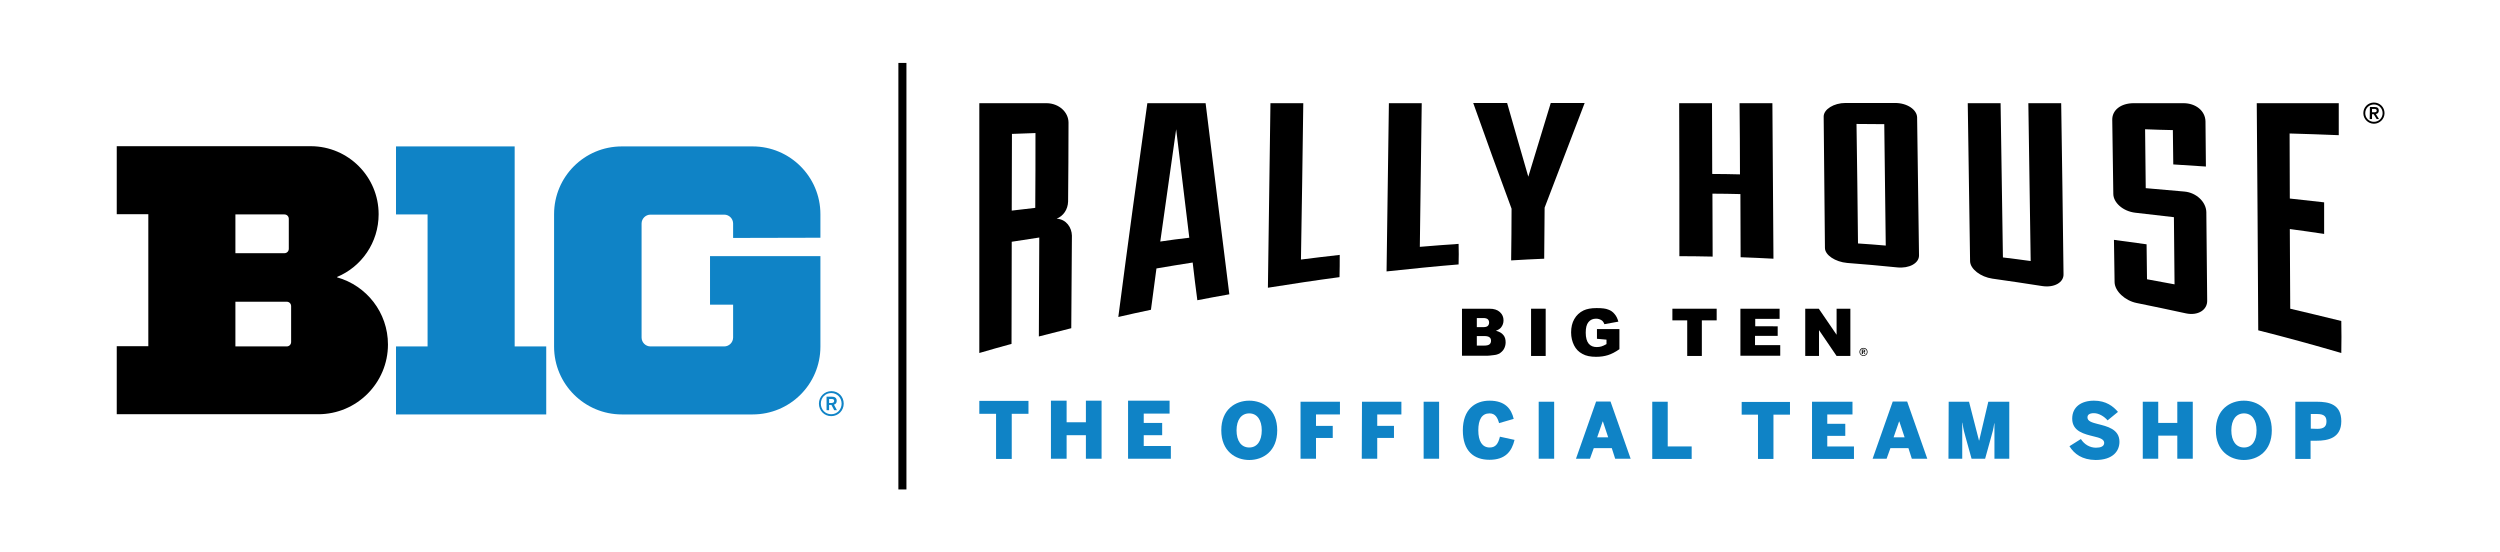 <?xml version="1.0" encoding="utf-8"?>
<!-- Generator: Adobe Illustrator 28.1.0, SVG Export Plug-In . SVG Version: 6.00 Build 0)  -->
<svg version="1.1" id="Layer_1" xmlns="http://www.w3.org/2000/svg" xmlns:xlink="http://www.w3.org/1999/xlink" x="0px" y="0px"
	 viewBox="0 0 1179.9 260.7" style="enable-background:new 0 0 1179.9 260.7;" xml:space="preserve">
<style type="text/css">
	.st0{fill:#0F83C6;}
</style>
<g>
	<path d="M632.2,130.8c-11.3,1.5-22.5,3.2-33.8,5c0.4-29,0.8-58.1,1.2-87.1h15.5c-0.3,24.6-0.7,49.2-1.1,73.8
		c6.1-0.8,12.2-1.5,18.3-2.2C632.3,123.8,632.3,127.3,632.2,130.8L632.2,130.8z"/>
	<path d="M688.4,124.8c-11.3,0.9-22.6,2.1-34,3.3c0.4-26.5,0.7-52.9,1.1-79.4H671c-0.3,22.6-0.6,45.2-0.9,67.8
		c6.1-0.5,12.2-1,18.3-1.4C688.5,118.3,688.5,121.5,688.4,124.8L688.4,124.8z"/>
	<path d="M729,98c-0.1,8-0.1,16.1-0.2,24.1c-5.2,0.2-10.4,0.5-15.6,0.8c0.1-8.1,0.2-16.3,0.2-24.4c-6.1-16.4-12.1-33-18.1-49.9h16
		c3.3,11.7,6.7,23.3,10,34.8c3.6-11.7,7.1-23.3,10.6-34.8h16C741.7,64.9,735.4,81.3,729,98L729,98z"/>
	<path d="M821.5,121.4c0-9.9-0.1-19.9-0.1-29.8c-4.4-0.1-8.8-0.2-13.2-0.2c0,9.9,0.1,19.8,0.1,29.7c-5.2-0.1-10.4-0.2-15.7-0.2
		c0-24.1,0-48.1-0.1-72.2H808c0,11.1,0.1,22.3,0.1,33.4c4.4,0,8.8,0.1,13.1,0.2c0-11.2-0.1-22.4-0.2-33.6h15.5
		c0.2,24.5,0.3,48.9,0.5,73.4C831.9,121.8,826.7,121.6,821.5,121.4L821.5,121.4z"/>
	<path d="M963.8,135c-7.8-1.2-15.6-2.4-23.5-3.5c-5.5-0.8-10.4-4.5-10.5-8.2c-0.4-24.9-0.7-49.7-1.1-74.6h15.5
		c0.4,24.3,0.7,48.5,1.1,72.8c4.4,0.5,8.7,1.1,13.1,1.7c-0.4-24.8-0.7-49.7-1.1-74.5h15.5c0.4,26.9,0.8,53.7,1.1,80.6
		C974.1,133.3,969.5,135.9,963.8,135L963.8,135z"/>
	<path d="M1031.7,147.9c-7.7-1.7-15.5-3.3-23.3-4.9c-5.5-1.1-10.3-5.6-10.4-9.8c-0.1-6.7-0.2-13.4-0.3-20c5.2,0.7,10.3,1.4,15.4,2.1
		c0.1,5.5,0.1,11,0.2,16.5c4.3,0.8,8.7,1.6,13,2.4c-0.1-10.6-0.2-21.1-0.3-31.7c-6-0.7-12.1-1.4-18.2-2.1c-6-0.7-10.4-4.9-10.4-8.9
		c-0.2-11.6-0.3-23.3-0.5-34.9c-0.1-4.6,4-7.9,10.2-7.9h23.4c5.8,0,10.3,3.6,10.4,8.6c0.1,7.1,0.1,14.2,0.2,21.3
		c-5.2-0.3-10.3-0.7-15.4-1c-0.1-5.4-0.1-10.8-0.2-16.2c-4.4-0.1-8.7-0.2-13.1-0.4c0.1,9.3,0.2,18.5,0.3,27.8
		c6.1,0.5,12.1,1.1,18.2,1.6c5.8,0.5,10.3,5,10.4,9.7c0.1,13.9,0.3,27.7,0.4,41.6C1041.9,146.3,1037.3,149.1,1031.7,147.9
		L1031.7,147.9z"/>
	<path d="M1105,166.6c-13-3.8-26.1-7.4-39.2-10.7c-0.2-35.7-0.4-71.5-0.7-107.2h38.7v15.1c-7.7-0.3-15.4-0.6-23.2-0.8
		c0,10.2,0.1,20.4,0.1,30.7c5.4,0.6,10.8,1.2,16.2,1.8c0,4.9,0,9.9,0,14.9c-5.4-0.8-10.8-1.6-16.2-2.3c0.1,12.5,0.1,25.1,0.2,37.6
		c8,1.9,16.1,3.8,24.1,5.8C1105.1,156.5,1105.1,161.5,1105,166.6L1105,166.6z"/>
	<path d="M498.7,103.2c3.1-1.2,5.3-4.3,5.4-8.1c0.1-12.4,0.2-24.8,0.2-37.2c0-4.9-4.4-9.1-10.3-9.2h-31.8v117.9
		c5.1-1.5,10.1-2.9,15.2-4.3c0-16.1,0.1-32.1,0.1-48.2c4.3-0.7,8.6-1.3,13-2c-0.1,15.6-0.1,31.1-0.2,46.7c5.1-1.3,10.2-2.6,15.3-3.9
		c0.1-14.6,0.2-29.1,0.3-43.7C505.8,107.4,503.3,103.5,498.7,103.2L498.7,103.2z M488.6,98.1c-3.7,0.4-7.4,0.9-11.1,1.3
		c0-12.1,0.1-24.1,0.1-36.2c3.7-0.1,7.4-0.3,11.1-0.4C488.7,74.7,488.7,86.4,488.6,98.1L488.6,98.1z"/>
	<path d="M569,48.7h-27.5c-4.6,32.7-9.2,66.3-13.7,100.9c5.1-1.2,10.2-2.3,15.4-3.4c0.9-6.5,1.7-13,2.6-19.5
		c5.7-1,11.4-1.9,17.1-2.8c0.7,6,1.4,11.9,2.2,17.8c5-1,10.1-1.9,15.1-2.8C576.5,109.6,572.8,79.5,569,48.7L569,48.7z M547.6,114
		c2.5-18,5-35.6,7.5-53c2.1,17.3,4.2,34.4,6.2,51.2C556.8,112.7,552.2,113.3,547.6,114z"/>
	<path d="M904.8,55.4c-0.1-3.6-4.6-6.8-10.4-6.8H871c-5.5,0-10.3,3-10.3,6.4c0.2,20.7,0.4,41.4,0.6,62c0,3.4,4.9,6.6,10.5,7.1
		c7.9,0.6,15.7,1.3,23.6,2.1c5.7,0.6,10.3-2,10.3-5.6C905.4,98.9,905.1,77.2,904.8,55.4L904.8,55.4z M876.9,114.9
		c-0.2-18.8-0.4-37.6-0.7-56.4c4.4,0,8.7,0.1,13.1,0.1c0.2,19.1,0.5,38.2,0.7,57.3C885.7,115.5,881.3,115.2,876.9,114.9z"/>
</g>
<path d="M1120.4,48.4c2.8,0,5,2.2,5,5s-2.3,5-5,5s-5-2.2-5-5S1117.6,48.4,1120.4,48.4z M1120.4,57.5c2.3,0,4.1-1.8,4.1-4.1
	s-1.8-4.1-4.1-4.1s-4.1,1.8-4.1,4.1S1118.1,57.5,1120.4,57.5z M1118.5,50.5h2.2c1.4,0,2,0.6,2,1.7c0,1-0.6,1.5-1.4,1.6l1.5,2.4h-1.1
	l-1.4-2.3h-0.8v2.3h-1.1L1118.5,50.5L1118.5,50.5z M1119.5,53h0.8c0.7,0,1.4,0,1.4-0.8s-0.7-0.8-1.4-0.8h-0.8V53L1119.5,53z"/>
<g>
	<path d="M690,145.7h12.9c2.2,0,3.8,0.5,5,1.6s1.7,2.4,1.7,3.9c0,1.3-0.4,2.4-1.2,3.4c-0.5,0.6-1.3,1.1-2.4,1.5
		c1.6,0.4,2.8,1.1,3.5,2c0.8,0.9,1.1,2.1,1.1,3.5c0,1.1-0.3,2.2-0.8,3.1s-1.3,1.6-2.2,2.2c-0.6,0.3-1.5,0.6-2.6,0.7
		c-1.5,0.2-2.6,0.3-3.1,0.3H690V145.7L690,145.7z M697,154.4h3c1.1,0,1.8-0.2,2.2-0.6s0.6-0.9,0.6-1.6c0-0.6-0.2-1.1-0.6-1.5
		s-1.2-0.6-2.2-0.6h-3V154.4L697,154.4z M697,163.1h3.5c1.2,0,2-0.2,2.5-0.6s0.7-1,0.7-1.7s-0.2-1.2-0.7-1.6s-1.3-0.6-2.5-0.6H697
		V163.1L697,163.1z"/>
	<path d="M722.6,145.7h6.9V168h-6.9V145.7z"/>
	<path d="M753.7,159.9v-4.6h10.6v9.5c-2,1.4-3.8,2.3-5.4,2.8c-1.6,0.5-3.4,0.8-5.6,0.8c-2.6,0-4.8-0.4-6.5-1.4c-1.7-0.9-3-2.2-3.9-4
		s-1.4-3.8-1.4-6.1c0-2.4,0.5-4.6,1.5-6.3c1-1.8,2.5-3.2,4.4-4.1c1.5-0.7,3.5-1.1,6.1-1.1s4.3,0.2,5.5,0.7c1.2,0.4,2.2,1.1,3,2.1
		c0.8,0.9,1.4,2.1,1.8,3.6l-6.6,1.2c-0.3-0.8-0.7-1.5-1.4-1.9s-1.5-0.7-2.5-0.7c-1.5,0-2.7,0.5-3.6,1.6c-0.9,1.1-1.3,2.7-1.3,5
		c0,2.4,0.5,4.1,1.4,5.2s2.2,1.6,3.8,1.6c0.8,0,1.5-0.1,2.2-0.3s1.5-0.6,2.4-1.1v-2.1L753.7,159.9L753.7,159.9z"/>
	<path d="M789.3,145.7h20.9v5.5h-7V168h-6.9v-16.8h-7V145.7L789.3,145.7z"/>
	<path d="M821.4,145.7h18.5v4.8h-11.5v3.5H839v4.5h-10.7v4.4h11.9v5h-18.8V145.7L821.4,145.7z"/>
	<path d="M852,145.7h6.4l8.4,12.3v-12.3h6.5V168h-6.5l-8.3-12.2V168H852V145.7L852,145.7z"/>
</g>
<g>
	<g>
		<path class="st0" d="M576.4,203.1c0-9.9,6.7-14,13.2-14s13.2,4.1,13.2,14s-6.7,14-13.2,14S576.4,212.9,576.4,203.1z M595.5,203.1
			c0-4.9-2.2-8-5.9-8s-6,3-6,8s2.2,8.1,6,8.1S595.5,208,595.5,203.1z"/>
		<path class="st0" d="M613.8,189.6h18.6v6h-11.3v5.4h7.9v5.7h-7.9v9.8h-7.3V189.6L613.8,189.6z"/>
		<path class="st0" d="M642.8,189.6h18.6v6H650v5.4h7.9v5.7H650v9.8h-7.3L642.8,189.6L642.8,189.6z"/>
		<path class="st0" d="M671.9,189.6h7.3v26.9h-7.3V189.6z"/>
		<path class="st0" d="M690.4,203.1c0-9.9,5.8-14,12.6-14c7.3,0,10.3,3.8,11.4,8.6l-6.9,2c-0.7-2.6-1.8-4.6-4.5-4.6
			c-3.6,0-5.3,2.9-5.3,8s1.8,8.1,5.4,8.1c2.8,0,4-1.8,4.8-5.1l6.9,1.5c-1.3,5.5-4.4,9.4-11.8,9.4S690.4,212.9,690.4,203.1
			L690.4,203.1z"/>
		<path class="st0" d="M726.2,189.6h7.3v26.9h-7.3V189.6z"/>
		<path class="st0" d="M753.3,189.5h6.8l9.5,27h-7.3l-1.6-5h-8.5l-1.8,5h-6.6L753.3,189.5L753.3,189.5z M759,206.4l-2.5-7.5h-0.1
			l-2.6,7.5H759L759,206.4z"/>
		<path class="st0" d="M779.8,189.6h7.3v21.1h11.3v5.9h-18.6V189.6L779.8,189.6z"/>
		<path class="st0" d="M829.7,195.7H822v-6h22.8v6H837v20.9h-7.3V195.7z"/>
		<path class="st0" d="M855.1,189.6h19.2v6h-11.9v4.4h8.5v5.7h-8.5v5H875v5.9h-19.8v-27L855.1,189.6L855.1,189.6z"/>
		<path class="st0" d="M893.3,189.5h6.8l9.5,27h-7.3l-1.6-5h-8.5l-1.8,5h-6.6L893.3,189.5L893.3,189.5z M898.9,206.4l-2.5-7.5h-0.1
			l-2.6,7.5H898.9L898.9,206.4z"/>
		<path class="st0" d="M919.7,189.6h9.6l4.7,18.3h0.1l4.3-18.3h9.9v26.9h-7v-16.7h-0.1c-0.4,2.8-0.9,4.5-1.5,6.6l-2.8,10.1h-6.4
			l-2.8-10.1c-0.6-2.2-1-3.4-1.5-6.9h-0.1v17h-6.5L919.7,189.6L919.7,189.6z"/>
		<path class="st0" d="M976.7,210.6l5.4-3.4c1.6,2.6,4.3,4.1,7.1,4.1c2.2,0,3.9-0.6,3.9-2.3s-2.2-2.4-4.8-3
			c-4.4-1.1-10.3-2.3-10.3-8.4c0-5.5,4.2-8.5,10.3-8.5c5.7,0,9.1,2.7,11.3,5.3l-4.9,4c-1.5-1.8-4.1-3.4-6.4-3.4
			c-2.1,0-3.1,0.7-3.1,2c0,1.8,2.1,2.4,4.8,3.1c4.4,1.1,10.3,2.4,10.3,8.4c0,4.3-3,8.6-11.3,8.6C982.7,217,979,214.3,976.7,210.6
			L976.7,210.6z"/>
		<path class="st0" d="M1011.3,189.6h7.3v10h9v-10h7.3v26.9h-7.3v-10.9h-9v10.9h-7.3V189.6z"/>
		<path class="st0" d="M1045.8,203.1c0-9.9,6.7-14,13.2-14s13.2,4.1,13.2,14s-6.7,14-13.2,14S1045.8,212.9,1045.8,203.1z
			 M1065,203.1c0-4.9-2.2-8-5.9-8s-6,3-6,8s2.2,8.1,6,8.1S1065,208,1065,203.1z"/>
		<path class="st0" d="M1083.3,189.6h10.1c5.8,0,11.6,1.2,11.6,9.2s-6.4,9.2-11.6,9.2h-2.9v8.6h-7.2V189.6L1083.3,189.6z
			 M1093.7,202.4c3.4,0,4.3-1.4,4.3-3.5s-0.9-3.5-4.3-3.5h-3.1v6.9L1093.7,202.4L1093.7,202.4z"/>
	</g>
	<g>
		<path class="st0" d="M470.1,195.3h-7.9v-6.1h23.2v6.1h-7.9v21.3h-7.4L470.1,195.3L470.1,195.3z"/>
		<path class="st0" d="M496,189.1h7.4v10.2h9.1v-10.2h7.4v27.4h-7.4v-11.1h-9.1v11.1H496V189.1L496,189.1z"/>
		<path class="st0" d="M532.5,189.1H552v6.1h-12.2v4.4h8.7v5.8h-8.7v5.1h12.8v6h-20.2v-27.4L532.5,189.1L532.5,189.1z"/>
	</g>
</g>
<g id="Big_Ten_Primary">
	<polygon class="st0" points="257.8,163.5 242.9,163.5 242.9,69.1 186.9,69.1 186.9,101.2 201.8,101.2 201.8,163.5 186.9,163.5 
		186.9,195.6 257.8,195.6 	"/>
	<path class="st0" d="M387.2,112.2v-11.1c0-17.7-14.4-32-32-32h-61.7c-17.7,0-32,14.3-32,32v62.5c0,17.7,14.4,32,32,32h61.7
		c17.7,0,32-14.3,32-32v-42.7h-52.1v22.9H346v15.5c0,2.3-1.9,4.2-4.2,4.2H307c-2.3,0-4.2-1.9-4.2-4.2v-53.8c0-2.3,1.9-4.2,4.2-4.2
		h34.8c2.3,0,4.2,1.9,4.2,4.2v6.8L387.2,112.2L387.2,112.2z"/>
	<path d="M159.1,130.9v-0.2c11.5-4.8,19.6-16.2,19.6-29.6c0-17.7-14.3-32-31.9-32.1l0,0H55.1v32.1H70v62.3H55.1v32.1h95.1
		c18.2,0,32.9-14.8,32.9-32.9C183.1,147.5,173,134.8,159.1,130.9L159.1,130.9z M111.1,101.2h23.1c1.2,0,2.1,0.9,2.1,2.1v14.1
		c0,1.2-0.9,2.1-2.1,2.1h-23.1V101.2L111.1,101.2z M137.4,161.4c0,1.2-0.9,2.1-2.1,2.1h-24.2v-21.1h24.2c1.2,0,2.1,0.9,2.1,2.1
		V161.4L137.4,161.4z"/>
	<path class="st0" d="M386.5,190.5c0-3.3,2.6-5.9,5.9-5.9s5.8,2.6,5.8,5.9s-2.6,5.9-5.9,5.9S386.5,193.8,386.5,190.5L386.5,190.5z
		 M397.2,190.5c0-2.8-2.1-5-4.9-5s-4.9,2.2-4.9,5s2.1,5,4.9,5S397.2,193.3,397.2,190.5L397.2,190.5z M390.1,187.2h2.4
		c1.5,0,2.4,0.6,2.4,2c0,1-0.5,1.5-1.3,1.8l1.4,2.6h-1.3l-1.3-2.5h-1.1v2.5h-1.2V187.2L390.1,187.2z M392.4,190.2
		c0.8,0,1.3-0.3,1.3-1s-0.5-0.9-1.3-0.9h-1.1v1.9H392.4z"/>
</g>
<rect x="424" y="29.7" width="3.8" height="201.3"/>
<path d="M879.5,164.2c1.1,0,1.9,0.8,1.9,1.9c0,1.1-0.9,1.9-1.9,1.9s-1.9-0.8-1.9-1.9S878.4,164.2,879.5,164.2z M879.5,167.7
	c0.9,0,1.6-0.7,1.6-1.6c0-0.9-0.7-1.6-1.6-1.6c-0.9,0-1.6,0.7-1.6,1.6S878.6,167.7,879.5,167.7z M878.7,165h0.8
	c0.5,0,0.8,0.2,0.8,0.6c0,0.4-0.2,0.6-0.5,0.6l0.6,0.9H880l-0.5-0.9h-0.3v0.9h-0.5V165L878.7,165z M879.1,165.9h0.3
	c0.3,0,0.5,0,0.5-0.3s-0.3-0.3-0.5-0.3h-0.3V165.9L879.1,165.9z"/>
</svg>

